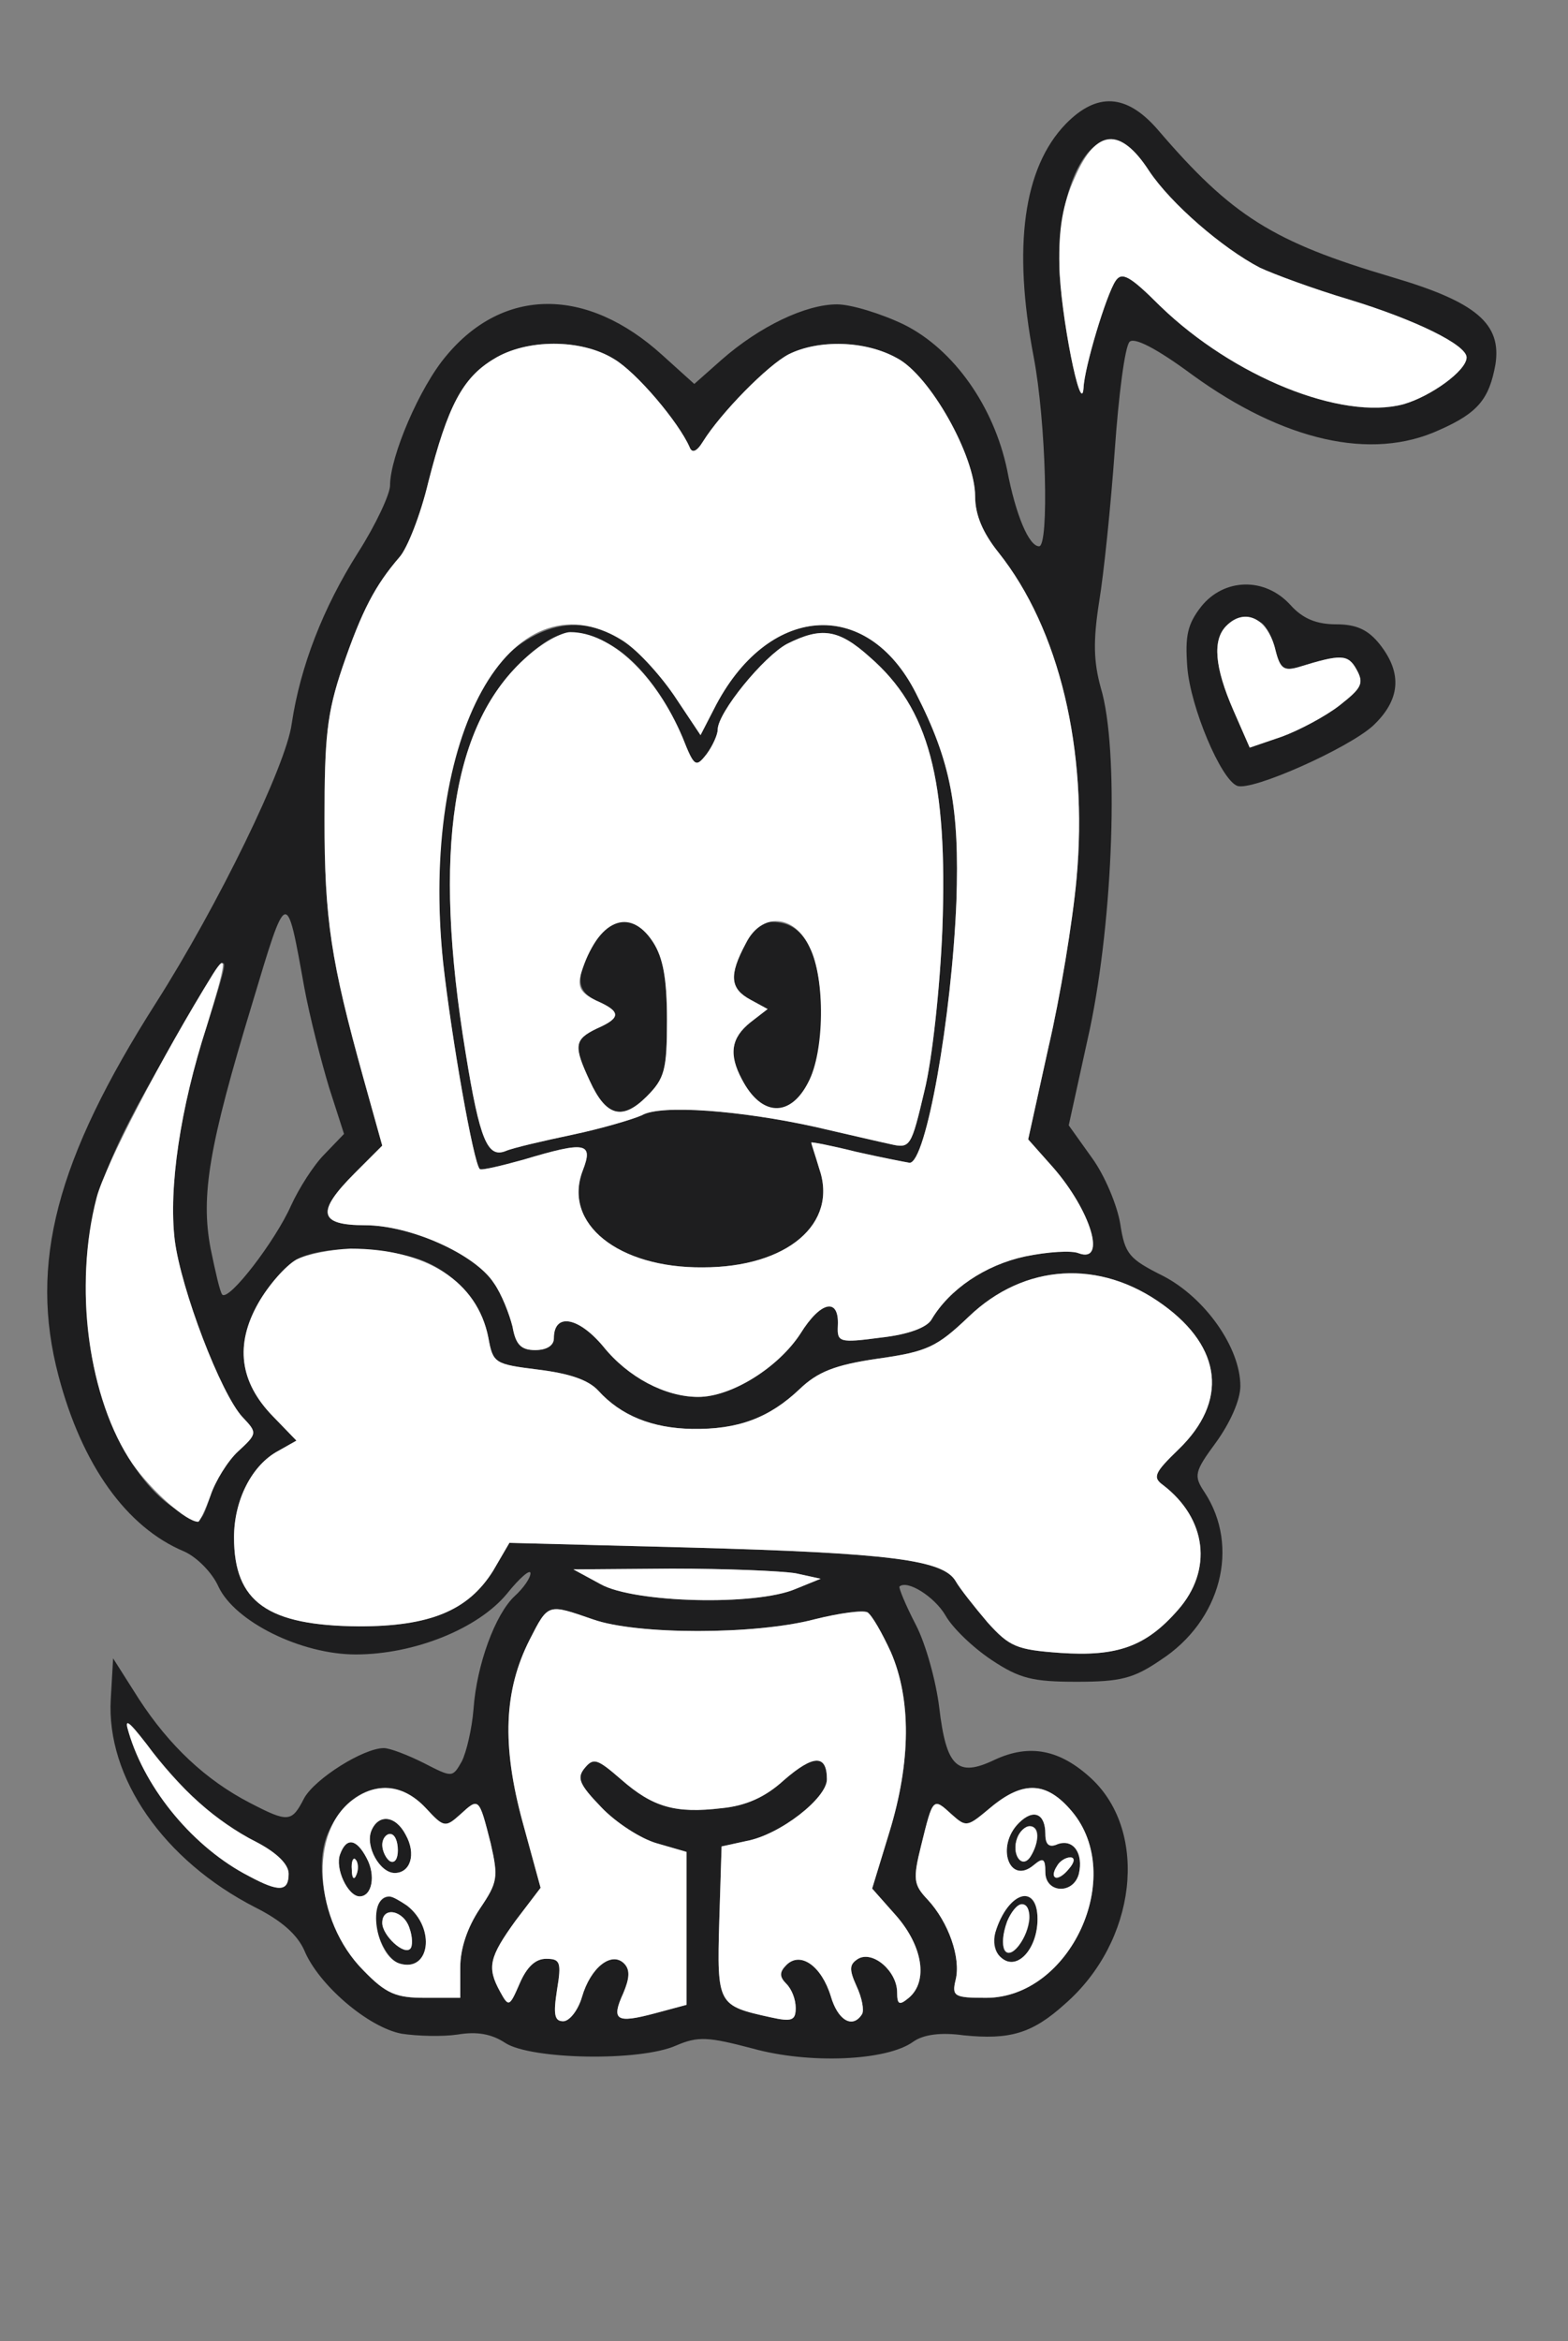<!--?xml version="1.0" standalone="no"?--><svg version="1.0" xmlns="http://www.w3.org/2000/svg" width="201pt" height="300pt" viewBox="0 0 201 300" preserveAspectRatio="xMidYMid meet">
<rect x="0" y="0" width="201" height="300" fill="#808080" stroke="none"/>
<g transform="translate(0,300) scale(0.1,-0.1)" fill="#1E1E1F" stroke="none">
<path d="M1366 2841 c-54 -56 -68 -157 -41 -298 16 -84 20 -243 7 -243 -13 0
-30 40 -41 98 -17 81 -68 154 -132 186 -29 14 -68 26 -86 26 -40 0 -99 -28
-148 -71 l-35 -31 -41 37 c-97 88 -204 87 -277 -1 -34 -40 -72 -129 -72 -166
0 -11 -18 -50 -41 -86 -45 -71 -74 -146 -85 -219 -7 -54 -95 -234 -174 -358
-128 -201 -163 -334 -125 -478 30 -114 87 -194 161 -225 16 -7 36 -27 44 -45
21 -45 106 -87 176 -87 75 0 157 33 194 78 16 20 30 32 30 26 0 -6 -9 -19 -20
-29 -25 -23 -49 -88 -53 -145 -2 -25 -9 -55 -15 -67 -12 -21 -12 -21 -49 -2
-20 10 -43 19 -51 19 -26 0 -88 -39 -102 -64 -16 -31 -20 -32 -70 -6 -56 29
-103 73 -142 133 l-33 52 -3 -52 c-6 -101 68 -207 185 -267 34 -17 54 -35 63
-55 18 -44 82 -99 125 -107 20 -3 52 -4 72 -1 24 4 43 1 61 -11 33 -21 172
-24 219 -3 28 12 41 11 98 -4 72 -20 172 -16 206 9 13 9 35 12 64 8 59 -6 88
2 130 40 92 80 108 220 34 289 -40 37 -79 45 -124 24 -48 -23 -62 -9 -71 67
-4 33 -17 81 -30 106 -13 25 -22 47 -21 49 10 9 45 -13 59 -37 9 -16 35 -41
59 -57 36 -24 53 -28 109 -28 56 0 73 4 108 28 77 50 102 145 56 215 -14 21
-13 26 15 64 18 25 31 54 31 72 0 49 -45 113 -99 141 -44 22 -49 28 -55 67 -4
24 -20 62 -36 84 l-30 42 27 123 c30 142 38 359 14 438 -9 33 -10 59 -2 110 6
36 15 124 20 194 5 71 13 133 19 139 6 6 34 -8 80 -42 117 -85 230 -111 317
-71 50 22 64 40 72 84 8 52 -24 80 -133 112 -152 45 -205 78 -300 189 -40 46
-78 48 -118 7z m107 -60 c28 -42 94 -99 142 -124 17 -8 68 -27 115 -41 85 -26
150 -58 150 -74 0 -17 -46 -50 -81 -60 -79 -21 -218 35 -312 126 -39 39 -49
44 -57 32 -12 -18 -40 -111 -41 -137 -3 -40 -30 96 -31 157 -2 85 28 160 65
160 17 0 32 -11 50 -39z m-686 -241 c29 -17 83 -81 97 -113 3 -8 9 -6 17 7 23
37 83 98 110 112 38 19 98 18 139 -5 42 -22 100 -125 100 -177 0 -24 10 -47
30 -72 78 -98 115 -253 100 -418 -5 -55 -21 -152 -36 -216 l-26 -118 32 -36
c48 -55 69 -123 33 -110 -9 4 -40 2 -69 -4 -51 -11 -97 -42 -120 -81 -6 -10
-29 -19 -65 -23 -53 -7 -56 -6 -55 15 2 37 -22 32 -48 -10 -28 -43 -88 -81
-131 -81 -42 0 -90 25 -122 65 -32 38 -63 43 -63 10 0 -9 -9 -15 -24 -15 -18
0 -25 7 -29 30 -4 16 -14 42 -24 56 -24 37 -107 74 -165 74 -60 0 -63 17 -13
67 l35 35 -24 86 c-42 151 -50 204 -50 332 0 105 3 136 23 195 25 73 42 105
73 141 10 11 27 54 37 96 25 98 44 134 84 158 42 26 112 26 154 0z m-397 -805
c7 -38 22 -96 32 -129 l19 -59 -25 -26 c-14 -14 -33 -44 -43 -66 -20 -45 -79
-122 -88 -114 -3 3 -9 30 -15 59 -13 68 -2 132 53 313 45 150 44 150 67 22z
m-125 -50 c-34 -105 -49 -207 -41 -274 8 -63 59 -197 87 -227 19 -20 19 -21
-6 -44 -13 -12 -29 -38 -35 -56 -13 -39 -13 -39 -46 -17 -66 43 -114 160 -114
277 0 100 19 158 90 282 101 175 102 175 65 59z m267 -297 c47 -14 85 -56 94
-102 6 -33 8 -34 64 -41 40 -5 64 -13 77 -27 29 -32 69 -48 120 -49 59 -1 99
14 138 51 23 22 45 31 100 39 64 9 76 15 117 54 71 68 168 74 249 15 76 -55
83 -124 20 -185 -31 -30 -34 -36 -20 -46 56 -43 64 -109 19 -160 -41 -47 -78
-60 -151 -55 -56 4 -65 8 -93 39 -17 20 -36 44 -41 53 -16 27 -82 36 -341 43
l-231 6 -21 -36 c-32 -51 -81 -71 -172 -71 -117 1 -160 31 -160 114 0 48 23
93 57 111 l23 13 -30 31 c-43 44 -49 92 -19 145 13 23 35 48 49 56 31 17 100
18 152 2z m488 -404 l32 -7 -32 -13 c-51 -22 -207 -18 -250 6 l-35 19 126 1
c70 0 141 -3 159 -6z m-260 -59 c56 -20 208 -20 284 0 32 8 62 12 68 9 6 -4
19 -27 30 -51 26 -60 26 -140 -2 -231 l-22 -72 31 -35 c34 -39 41 -84 16 -105
-12 -10 -15 -9 -15 7 0 27 -31 54 -50 43 -11 -7 -12 -13 -2 -35 7 -15 10 -31
7 -36 -12 -19 -31 -8 -40 23 -12 39 -39 58 -57 40 -9 -9 -9 -15 0 -24 7 -7 12
-20 12 -31 0 -16 -5 -18 -32 -12 -68 15 -69 16 -66 123 l3 96 32 7 c43 8 103
55 103 79 0 32 -17 32 -55 -1 -24 -22 -49 -33 -80 -36 -59 -7 -88 1 -129 37
-30 26 -35 28 -46 15 -11 -13 -8 -21 21 -51 18 -19 50 -40 71 -46 l38 -11 0
-98 0 -98 -41 -11 c-49 -13 -56 -9 -40 26 8 19 9 30 1 38 -16 16 -43 -5 -54
-43 -5 -17 -16 -31 -24 -31 -11 0 -13 8 -8 40 6 36 4 40 -14 40 -14 0 -25 -11
-34 -32 -13 -30 -14 -30 -25 -10 -17 31 -14 44 20 91 l32 42 -23 84 c-27 99
-24 169 9 234 24 47 23 46 81 26z m-509 -232 c19 -17 53 -41 77 -53 27 -14 42
-29 42 -41 0 -23 -12 -24 -51 -3 -70 36 -132 110 -154 184 -6 19 -1 16 23 -15
16 -22 45 -54 63 -72z m295 -10 c23 -25 25 -25 44 -8 24 22 24 22 39 -37 10
-44 9 -50 -14 -84 -16 -24 -25 -51 -25 -75 l0 -39 -45 0 c-37 0 -50 5 -79 35
-44 44 -66 127 -46 175 26 62 84 78 126 33z m828 -4 c70 -83 -2 -239 -110
-239 -41 0 -44 2 -39 23 7 28 -9 74 -36 103 -18 19 -19 26 -8 70 15 61 15 61
39 39 19 -17 20 -16 50 9 42 35 72 33 104 -5z" id="node1" class="node"></path>
<path d="M669 2176 c-80 -54 -121 -221 -101 -409 11 -99 39 -257 47 -265 2 -2
27 4 56 12 80 24 90 22 76 -14 -26 -68 46 -125 154 -124 108 0 174 56 149 127
-5 17 -10 31 -10 33 0 1 26 -4 58 -12 31 -7 62 -13 68 -14 21 0 54 186 60 335
4 120 -7 179 -52 267 -63 124 -191 114 -259 -21 l-17 -33 -34 51 c-61 90 -127
113 -195 67z m111 -1 c35 -18 72 -65 95 -120 15 -38 17 -39 31 -21 8 11 14 25
14 31 0 22 59 94 89 110 44 22 66 19 106 -17 76 -66 100 -157 93 -349 -3 -74
-13 -167 -23 -207 -17 -72 -18 -74 -44 -68 -14 3 -57 13 -96 22 -95 21 -198
29 -222 15 -11 -5 -51 -17 -89 -25 -38 -8 -77 -17 -86 -21 -23 -9 -33 14 -51
125 -43 261 -18 424 79 509 39 35 61 38 104 16z" id="node2" class="node"></path>
<path d="M766 1798 c-29 -47 -29 -67 -2 -80 32 -14 33 -22 1 -36 -29 -14 -30
-22 -9 -67 21 -46 42 -51 73 -20 23 23 26 34 26 98 0 53 -5 80 -18 100 -21 33
-52 35 -71 5z" id="node3" class="node"></path>
<path d="M956 1791 c-22 -41 -20 -58 6 -72 l22 -12 -22 -17 c-25 -20 -28 -41
-11 -73 41 -78 103 -27 102 84 -1 73 -20 113 -55 117 -21 3 -30 -3 -42 -27z" id="node4" class="node"></path>
<path d="M476 654 c-8 -20 11 -54 30 -54 20 0 28 24 14 49 -13 25 -35 27 -44
5z m34 -25 c0 -11 -4 -17 -10 -14 -5 3 -10 13 -10 21 0 8 5 14 10 14 6 0 10
-9 10 -21z" id="node5" class="node"></path>
<path d="M436 624 c-7 -18 10 -54 25 -54 16 0 21 27 9 49 -13 25 -26 27 -34 5z
m21 -26 c-3 -8 -6 -5 -6 6 -1 11 2 17 5 13 3 -3 4 -12 1 -19z" id="node6" class="node"></path>
<path d="M485 560 c-12 -19 6 -69 27 -76 39 -12 47 45 10 74 -19 15 -29 15
-37 2z m40 -31 c4 -11 4 -23 1 -26 -8 -9 -36 17 -36 33 0 22 28 16 35 -7z" id="node7" class="node"></path>
<path d="M1306 664 c-30 -30 -12 -80 19 -54 12 10 15 9 15 -9 0 -27 36 -29 43
-2 6 26 -7 45 -27 38 -11 -5 -16 -1 -16 13 0 26 -15 33 -34 14z m24 -16 c0 -7
-4 -19 -9 -27 -11 -17 -25 3 -17 24 7 18 26 20 26 3z m40 -43 c-7 -9 -15 -13
-17 -11 -7 7 7 26 19 26 6 0 6 -6 -2 -15z" id="node8" class="node"></path>
<path d="M1292 558 c-19 -25 -23 -55 -8 -67 20 -17 46 12 46 50 0 31 -19 39
-38 17z m28 -15 c-1 -26 -26 -57 -33 -41 -6 17 10 58 23 58 5 0 10 -8 10 -17z" id="node9" class="node"></path>
<path d="M1540 2223 c-18 -23 -21 -38 -18 -78 4 -51 43 -144 64 -152 19 -7
142 48 174 77 35 33 38 67 9 104 -15 19 -30 26 -56 26 -25 0 -43 7 -59 25 -33
36 -85 34 -114 -2z m77 -21 c6 -4 15 -20 18 -35 6 -24 11 -27 29 -22 55 17 64
17 75 -3 10 -18 6 -24 -22 -46 -18 -14 -52 -32 -74 -40 l-41 -14 -21 48 c-24
55 -27 90 -9 108 14 14 28 15 45 4z" id="node10" class="node"></path>



</g>
<g transform="translate(0,300) scale(0.1,-0.1)" fill="#FFFFFF" stroke="none">

<path d="M1378 2773 c-16 -35 -21 -66 -20 -113 1 -61 28 -197 31 -157 1 26 29
119 41 137 8 12 18 7 57 -32 94 -91 233 -147 312 -126 35 10 81 43 81 60 0 16
-65 48 -150 74 -47 14 -98 33 -115 41 -48 25 -114 82 -142 124 -37 57 -68 54
-95 -8z" id="node15" class="node"></path>
<path d="M633 2540 c-40 -24 -59 -60 -84 -158 -10 -42 -27 -85 -37 -96 -31
-36 -48 -68 -73 -141 -20 -59 -23 -90 -23 -195 0 -128 8 -181 50 -332 l24 -86
-35 -35 c-50 -50 -47 -67 13 -67 58 0 141 -37 165 -74 10 -14 20 -40 24 -56 4
-23 11 -30 29 -30 15 0 24 6 24 15 0 33 31 28 63 -10 32 -40 80 -65 122 -65
43 0 103 38 131 81 26 42 50 47 48 10 -1 -21 2 -22 55 -15 36 4 59 13 65 23
23 39 69 70 120 81 29 6 60 8 69 4 36 -13 15 55 -33 110 l-32 36 26 118 c15
64 31 161 36 216 15 165 -22 320 -100 418 -20 25 -30 48 -30 72 0 52 -58 155
-100 177 -41 23 -101 24 -139 5 -27 -14 -87 -75 -110 -112 -8 -13 -14 -15 -17
-7 -14 32 -68 96 -97 113 -42 26 -112 26 -154 0z m164 -360 c17 -10 47 -42 67
-71 l34 -51 17 33 c68 135 196 145 259 21 45 -88 56 -147 52 -267 -6 -149 -39
-335 -60 -335 -6 1 -37 7 -68 14 -32 8 -58 13 -58 12 0 -2 5 -16 10 -33 25
-71 -41 -127 -149 -127 -108 -1 -180 56 -154 124 14 36 4 38 -76 14 -29 -8
-54 -14 -56 -12 -8 8 -36 166 -47 265 -30 289 86 500 229 413z" id="node16" class="node"></path>
<path d="M676 2159 c-97 -85 -122 -248 -79 -509 18 -111 28 -134 51 -125 9 4
48 13 86 21 38 8 78 20 89 25 24 14 127 6 222 -15 39 -9 82 -19 96 -22 26 -6
27 -4 44 68 10 40 20 133 23 207 7 192 -17 283 -93 349 -40 36 -62 39 -106 17
-30 -16 -89 -88 -89 -110 0 -6 -6 -20 -14 -31 -14 -18 -16 -17 -31 21 -34 80
-92 135 -144 135 -11 0 -36 -14 -55 -31z m161 -366 c13 -20 18 -47 18 -100 0
-64 -3 -75 -26 -98 -31 -31 -52 -26 -73 20 -21 45 -20 53 9 67 32 14 31 22 -1
36 -20 10 -24 17 -19 35 21 68 62 86 92 40z m201 -7 c20 -40 19 -134 -2 -173
-23 -45 -60 -44 -85 4 -17 32 -14 53 11 73 l22 17 -22 12 c-26 14 -28 31 -6
72 20 40 62 38 82 -5z" id="node17" class="node"></path>

<path d="M273 1752 c-65 -105 -138 -245 -149 -286 -30 -114 -11 -259 46 -342
25 -35 69 -74 84 -74 2 0 9 15 16 34 6 18 22 44 35 56 25 23 25 24 6 44 -28
30 -79 164 -87 227 -8 67 7 169 41 274 25 81 27 97 8 67z" id="node19" class="node"></path>
<path d="M380 1386 c-14 -8 -36 -33 -49 -56 -30 -53 -24 -101 19 -145 l30 -31
-23 -13 c-34 -18 -57 -63 -57 -111 0 -83 43 -113 160 -114 91 0 140 20 172 71
l21 36 231 -6 c259 -7 325 -16 341 -43 5 -9 24 -33 41 -53 28 -31 37 -35 93
-39 73 -5 110 8 151 55 45 51 37 117 -19 160 -14 10 -11 16 20 46 63 61 56
130 -20 185 -81 59 -178 53 -249 -15 -41 -39 -53 -45 -117 -54 -55 -8 -77 -17
-100 -39 -39 -37 -79 -52 -138 -51 -51 1 -91 17 -120 49 -13 14 -37 22 -77 27
-56 7 -58 8 -64 41 -14 72 -80 114 -177 114 -24 -1 -55 -7 -69 -14z" id="node20" class="node"></path>
<path d="M770 970 c43 -24 199 -28 250 -6 l32 13 -32 7 c-18 3 -89 6 -159 6
l-126 -1 35 -19z" id="node21" class="node"></path>
<path d="M679 899 c-33 -65 -36 -135 -9 -234 l23 -84 -32 -42 c-34 -47 -37
-60 -20 -91 11 -20 12 -20 25 10 9 21 20 32 34 32 18 0 20 -4 14 -40 -5 -32
-3 -40 8 -40 8 0 19 14 24 31 11 38 38 59 54 43 8 -8 7 -19 -1 -38 -16 -35 -9
-39 40 -26 l41 11 0 98 0 98 -38 11 c-21 6 -53 27 -71 46 -29 30 -32 38 -21
51 11 13 16 11 46 -15 41 -36 70 -44 129 -37 31 3 56 14 80 36 38 33 55 33 55
1 0 -24 -60 -71 -103 -79 l-32 -7 -3 -96 c-3 -107 -2 -108 66 -123 27 -6 32
-4 32 12 0 11 -5 24 -12 31 -9 9 -9 15 0 24 18 18 45 -1 57 -40 9 -31 28 -42
40 -23 3 5 0 21 -7 36 -10 22 -9 28 2 35 19 11 50 -16 50 -43 0 -16 3 -17 15
-7 25 21 18 66 -16 105 l-31 35 22 72 c28 91 28 171 2 231 -11 24 -24 47 -30
51 -6 3 -36 -1 -68 -9 -76 -20 -228 -20 -284 0 -58 20 -57 21 -81 -26z" id="node22" class="node"></path>
<path d="M165 780 c22 -74 84 -148 154 -184 39 -21 51 -20 51 3 0 12 -15 27
-42 41 -50 25 -98 68 -140 125 -24 31 -29 34 -23 15z" id="node23" class="node"></path>
<path d="M454 695 c-59 -41 -52 -156 12 -220 29 -30 42 -35 79 -35 l45 0 0 39
c0 24 9 51 25 75 23 34 24 40 14 84 -15 59 -15 59 -39 37 -19 -17 -21 -17 -44
8 -28 30 -61 34 -92 12z m66 -46 c14 -25 6 -49 -14 -49 -19 0 -38 34 -30 54 9
22 31 20 44 -5z m-50 -30 c12 -22 7 -49 -9 -49 -15 0 -32 36 -25 54 8 22 21
20 34 -5z m52 -61 c37 -29 29 -86 -10 -74 -31 10 -42 86 -13 86 4 0 14 -6 23
-12z" id="node24" class="node"></path>
<path d="M490 636 c0 -8 5 -18 10 -21 6 -3 10 3 10 14 0 12 -4 21 -10 21 -5 0
-10 -6 -10 -14z" id="node25" class="node"></path>
<path d="M451 604 c0 -11 3 -14 6 -6 3 7 2 16 -1 19 -3 4 -6 -2 -5 -13z" id="node26" class="node"></path>
<path d="M490 536 c0 -16 28 -42 36 -33 3 3 3 15 -1 26 -7 23 -35 29 -35 7z" id="node27" class="node"></path>
<path d="M1270 684 c-30 -25 -31 -26 -50 -9 -24 22 -24 22 -39 -39 -11 -44
-10 -51 8 -70 27 -29 43 -75 36 -103 -5 -21 -2 -23 39 -23 108 0 180 156 110
239 -32 38 -62 40 -104 5z m70 -34 c0 -14 5 -18 16 -13 20 7 33 -12 27 -38 -7
-27 -43 -25 -43 2 0 18 -3 19 -15 9 -31 -26 -49 24 -19 54 19 19 34 12 34 -14z
m-10 -109 c0 -38 -26 -67 -46 -50 -9 7 -12 20 -8 33 16 52 54 64 54 17z" id="node28" class="node"></path>
<path d="M1304 645 c-8 -21 6 -41 17 -24 12 19 11 39 -1 39 -6 0 -13 -7 -16
-15z" id="node29" class="node"></path>
<path d="M1355 609 c-11 -17 1 -21 15 -4 8 9 8 15 2 15 -6 0 -14 -5 -17 -11z" id="node30" class="node"></path>
<path d="M1291 538 c-12 -33 -2 -53 15 -31 16 21 18 53 4 53 -6 0 -14 -10 -19
-22z" id="node31" class="node"></path>
<path d="M1572 2198 c-18 -18 -15 -53 9 -108 l21 -48 41 14 c22 8 56 26 74 40
28 22 32 28 22 46 -11 20 -20 20 -75 3 -18 -5 -23 -2 -29 22 -10 41 -39 55
-63 31z" id="node32" class="node"></path>
</g>
</svg>